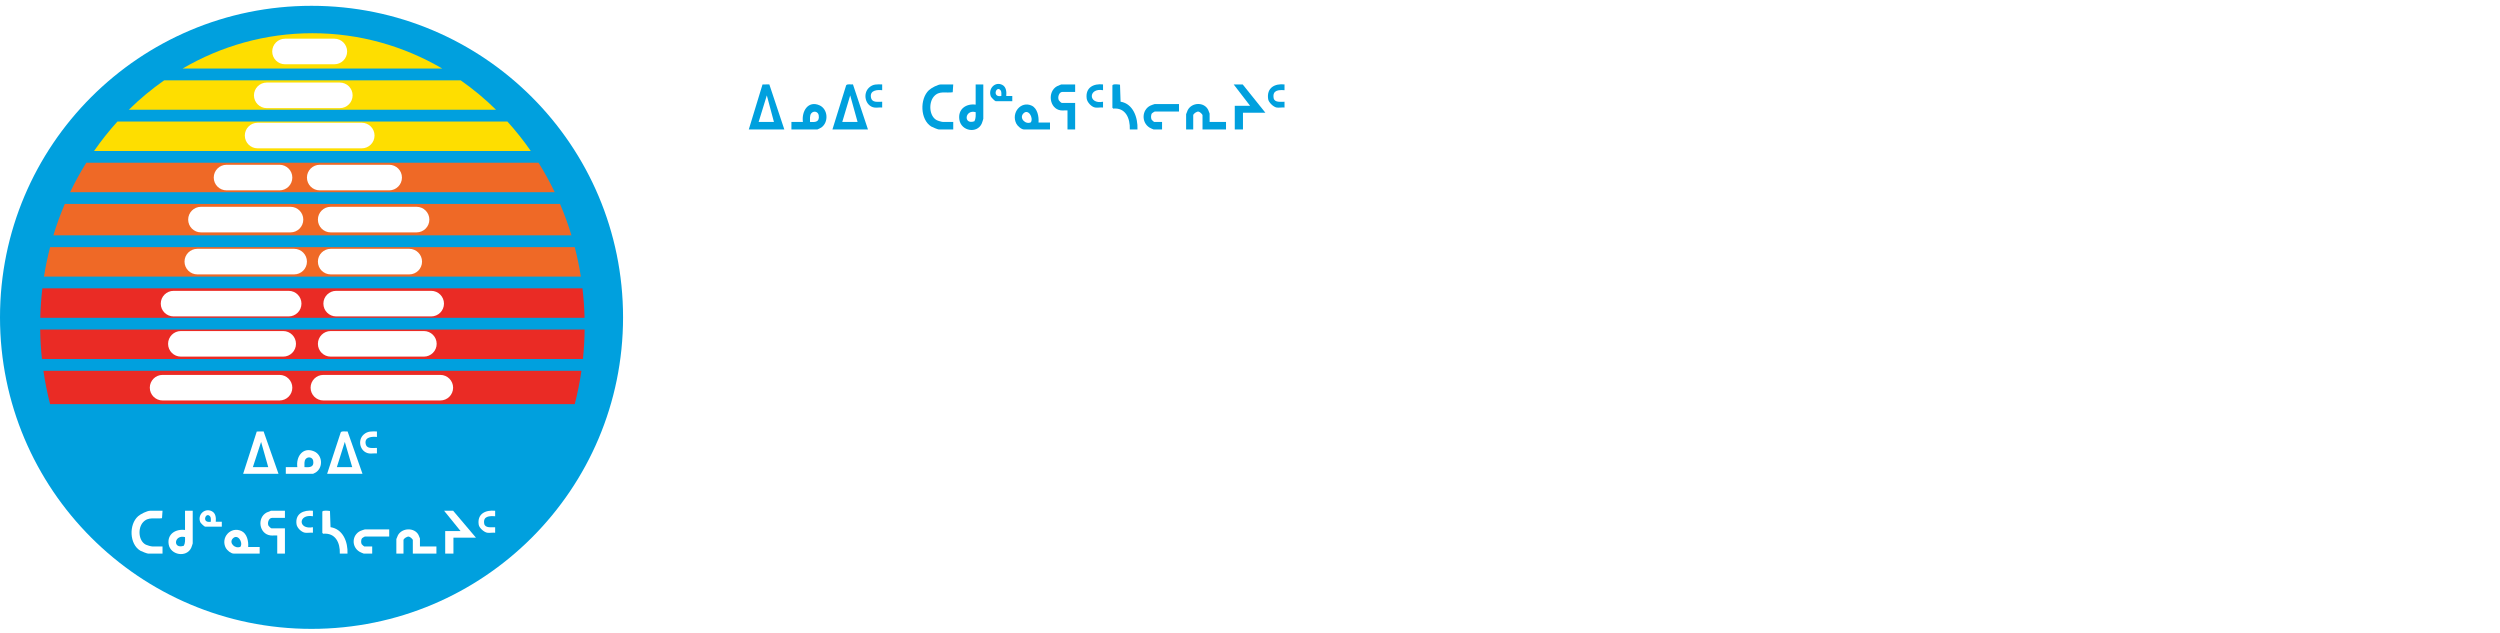 <svg xmlns="http://www.w3.org/2000/svg" width="304" height="77" viewBox="0 0 304 77" fill="none"><g clip-path="url(#clip0_387_380)"><path d="M101.224 15.743L102.891 10.377C103.042 10.158 103.48 10.31 103.719 10.261L105.544 15.742H101.224V15.743ZM104.281 14.83L103.384 11.6L102.42 14.83H104.281Z" fill="#00A0DE"></path><path d="M91.053 15.742L92.722 10.273L93.549 10.261L95.374 15.742H91.053ZM94.111 14.829L93.246 11.6L92.25 14.829H94.111Z" fill="#00A0DE"></path><path d="M115.914 10.267L115.852 11.219C115.005 11.349 114.206 10.982 113.553 11.74C112.9 12.498 112.988 14.127 113.899 14.607C114.064 14.694 114.522 14.83 114.684 14.83H115.914V15.743H114.153C114.043 15.743 113.364 15.463 113.233 15.381C111.896 14.547 111.823 12.03 112.955 10.967C113.249 10.691 114.04 10.267 114.419 10.267H115.914Z" fill="#00A0DE"></path><path d="M119.57 10.267V14.444C119.57 14.484 119.417 14.943 119.383 15.019C118.818 16.285 116.884 15.95 116.661 14.568C116.449 13.245 117.506 12.568 118.64 12.724V10.267H119.57ZM118.64 13.636C117.299 13.275 117.121 15.223 118.491 14.743C118.673 14.395 118.646 14.021 118.64 13.636Z" fill="#00A0DE"></path><path d="M130.738 10.267V11.18H129.176C128.786 11.18 128.571 11.825 128.752 12.189C128.794 12.272 129.046 12.513 129.109 12.513H130.738V15.743H129.807V13.426C129.539 13.407 129.246 13.456 128.982 13.42C127.613 13.232 127.324 11.17 128.523 10.49C128.589 10.453 129.015 10.267 129.043 10.267H130.738Z" fill="#00A0DE"></path><path d="M153.87 13.707H151.145V15.743H150.148V12.864H152.009L150.015 10.267H151.112L153.87 13.707Z" fill="#00A0DE"></path><path d="M96.237 15.743V14.83H97.633C97.455 13.495 98.29 12.199 99.651 12.805C100.674 13.259 100.796 14.835 99.89 15.493C99.82 15.543 99.44 15.743 99.395 15.743H96.237ZM98.497 14.83C99.121 14.872 99.683 14.856 99.557 14.026C99.486 13.561 98.948 13.436 98.659 13.771C98.427 14.04 98.511 14.498 98.497 14.83Z" fill="#00A0DE"></path><path d="M147.09 14.83H149.084V15.743H146.226V14.023C146.226 13.886 145.882 13.579 145.724 13.568C145.519 13.553 145.096 13.822 145.096 14.023V15.743H144.232V13.882C144.232 13.855 144.395 13.453 144.428 13.388C144.94 12.422 146.431 12.383 146.917 13.362C146.947 13.422 147.09 13.787 147.09 13.811V14.829V14.83Z" fill="#00A0DE"></path><path d="M126.284 14.9H127.68V15.743H124.523C124.207 15.743 123.739 15.337 123.589 15.044C122.908 13.715 124.154 12.227 125.465 12.852C126.149 13.179 126.348 14.179 126.284 14.9ZM124.442 13.797C123.896 14.371 124.707 15.194 125.358 14.87C125.693 14.295 125.027 13.181 124.442 13.797Z" fill="#00A0DE"></path><path d="M137.385 15.742C137.435 14.361 136.859 13.061 135.367 13.205L135.267 13.1V10.381C135.33 10.177 136.009 10.269 136.193 10.296L136.262 12.365C137.786 12.615 138.377 14.281 138.316 15.742H137.385V15.742Z" fill="#00A0DE"></path><path d="M143.367 12.653V13.566H140.409C140.39 13.566 140.11 13.741 140.079 13.779C139.942 13.949 139.939 14.336 140.026 14.533C140.054 14.598 140.322 14.83 140.343 14.83H141.307V15.743H140.276C140.237 15.743 139.84 15.552 139.769 15.507C138.781 14.877 138.839 13.375 139.866 12.851C139.939 12.814 140.371 12.653 140.41 12.653H143.368H143.367Z" fill="#00A0DE"></path><path d="M121.066 12.302C120.954 12.277 120.531 11.843 120.485 11.723C120.122 10.776 121.01 9.874 121.878 10.321C122.362 10.571 122.408 11.169 122.362 11.671H123.094V12.302H121.066L121.066 12.302ZM121.764 11.671C121.757 11.443 121.813 11.158 121.661 10.971C121.155 10.345 120.59 11.893 121.764 11.671Z" fill="#00A0DE"></path><path d="M106.309 13.075C105.235 12.897 104.868 11.402 105.677 10.652C106.163 10.2 106.659 10.252 107.273 10.266V10.969C106.698 10.9 105.771 10.956 105.903 11.812C106.017 12.55 106.747 12.351 107.273 12.372V13.075C106.973 13.04 106.596 13.122 106.309 13.075Z" fill="#00A0DE"></path><path d="M155.233 13.075C154.856 13.009 154.268 12.466 154.207 12.053C154.001 10.655 155.033 10.137 156.197 10.267V10.969C155.504 10.917 154.715 10.941 154.872 11.913C154.968 12.513 155.775 12.361 156.197 12.373V13.075C155.9 13.04 155.516 13.125 155.232 13.075L155.233 13.075Z" fill="#00A0DE"></path><path d="M133.165 13.075C132.727 12.998 132.202 12.453 132.14 11.98C131.965 10.617 133.009 10.14 134.129 10.266V10.968C132.324 10.64 132.293 12.725 134.129 12.372V13.075C133.831 13.039 133.447 13.124 133.164 13.075H133.165Z" fill="#00A0DE"></path></g><path d="M92.801 32H95.625V47.868H92.801V32ZM98.992 37.11H101.547V38.836H101.592C101.831 38.298 102.242 37.827 102.825 37.424C103.423 37.005 104.125 36.796 104.932 36.796C105.634 36.796 106.232 36.923 106.725 37.177C107.233 37.416 107.644 37.737 107.957 38.141C108.286 38.544 108.525 39.008 108.675 39.531C108.824 40.053 108.899 40.591 108.899 41.144V47.868H106.209V41.906C106.209 41.593 106.187 41.264 106.142 40.92C106.097 40.577 106 40.27 105.851 40.001C105.701 39.717 105.492 39.486 105.223 39.306C104.969 39.127 104.625 39.038 104.192 39.038C103.759 39.038 103.385 39.127 103.071 39.306C102.758 39.471 102.496 39.688 102.287 39.956C102.093 40.225 101.943 40.539 101.839 40.898C101.734 41.241 101.682 41.593 101.682 41.951V47.868H98.992V37.11ZM121.854 47.868H119.299V46.142H119.254C119.015 46.68 118.597 47.158 117.999 47.577C117.416 47.98 116.722 48.182 115.915 48.182C115.212 48.182 114.607 48.062 114.099 47.823C113.606 47.569 113.195 47.241 112.867 46.837C112.553 46.434 112.321 45.971 112.172 45.448C112.022 44.925 111.948 44.387 111.948 43.834V37.11H114.637V43.072C114.637 43.386 114.66 43.714 114.704 44.058C114.749 44.402 114.846 44.715 114.996 44.999C115.145 45.268 115.347 45.492 115.601 45.672C115.87 45.851 116.221 45.941 116.654 45.941C117.073 45.941 117.439 45.858 117.753 45.694C118.081 45.515 118.343 45.291 118.537 45.022C118.746 44.753 118.903 44.447 119.008 44.103C119.112 43.744 119.165 43.386 119.165 43.027V37.11H121.854V47.868ZM125.127 37.11H127.817V47.868H125.127V37.11ZM124.746 33.457C124.746 33.023 124.903 32.65 125.217 32.336C125.545 32.007 125.956 31.843 126.449 31.843C126.942 31.843 127.353 32 127.682 32.314C128.026 32.612 128.198 32.993 128.198 33.457C128.198 33.92 128.026 34.308 127.682 34.622C127.353 34.921 126.942 35.07 126.449 35.07C125.956 35.07 125.545 34.913 125.217 34.6C124.903 34.271 124.746 33.89 124.746 33.457ZM129.533 39.262V37.11H131.416V33.995H134.06V37.11H136.75V39.262H134.06V44.26C134.06 44.738 134.143 45.134 134.307 45.448C134.486 45.761 134.875 45.918 135.472 45.918C135.652 45.918 135.846 45.903 136.055 45.873C136.264 45.829 136.451 45.769 136.615 45.694L136.705 47.801C136.466 47.891 136.182 47.958 135.853 48.003C135.525 48.062 135.211 48.092 134.912 48.092C134.195 48.092 133.612 47.995 133.164 47.801C132.716 47.592 132.357 47.315 132.088 46.972C131.834 46.613 131.655 46.21 131.55 45.761C131.46 45.298 131.416 44.805 131.416 44.282V39.262H129.533ZM144.434 32H150.62C151.218 32 151.808 32.075 152.391 32.224C152.973 32.358 153.489 32.59 153.937 32.919C154.4 33.233 154.774 33.643 155.058 34.151C155.342 34.66 155.484 35.272 155.484 35.989C155.484 36.886 155.23 37.626 154.722 38.208C154.214 38.791 153.549 39.209 152.727 39.463V39.508C153.728 39.643 154.55 40.031 155.192 40.674C155.835 41.316 156.156 42.175 156.156 43.251C156.156 44.118 155.984 44.85 155.64 45.448C155.297 46.03 154.841 46.501 154.273 46.86C153.72 47.218 153.078 47.48 152.346 47.644C151.629 47.794 150.896 47.868 150.149 47.868H144.434V32ZM147.258 38.455H149.768C150.71 38.455 151.427 38.268 151.92 37.894C152.413 37.521 152.66 36.99 152.66 36.303C152.66 35.586 152.406 35.078 151.898 34.779C151.389 34.48 150.598 34.331 149.522 34.331H147.258V38.455ZM147.258 45.492H149.791C150.149 45.492 150.538 45.47 150.956 45.425C151.375 45.365 151.756 45.253 152.099 45.089C152.458 44.925 152.749 44.685 152.973 44.372C153.212 44.058 153.332 43.64 153.332 43.117C153.332 42.28 153.048 41.697 152.48 41.368C151.912 41.04 151.053 40.875 149.903 40.875H147.258V45.492ZM158.811 37.11H161.388V38.903H161.433C161.732 38.275 162.151 37.767 162.688 37.379C163.226 36.99 163.854 36.796 164.571 36.796C164.676 36.796 164.788 36.804 164.907 36.819C165.027 36.819 165.131 36.834 165.221 36.863V39.329C165.042 39.284 164.885 39.254 164.75 39.239C164.631 39.224 164.511 39.217 164.392 39.217C163.779 39.217 163.286 39.329 162.913 39.553C162.539 39.777 162.248 40.046 162.038 40.36C161.829 40.674 161.687 40.995 161.613 41.324C161.538 41.652 161.501 41.914 161.501 42.108V47.868H158.811V37.11ZM165.954 42.444C165.954 41.593 166.103 40.823 166.402 40.136C166.716 39.433 167.134 38.836 167.657 38.343C168.18 37.85 168.8 37.469 169.517 37.2C170.234 36.931 170.996 36.796 171.803 36.796C172.61 36.796 173.372 36.931 174.089 37.2C174.807 37.469 175.427 37.85 175.95 38.343C176.473 38.836 176.884 39.433 177.182 40.136C177.496 40.823 177.653 41.593 177.653 42.444C177.653 43.296 177.496 44.073 177.182 44.775C176.884 45.477 176.473 46.083 175.95 46.591C175.427 47.084 174.807 47.472 174.089 47.756C173.372 48.04 172.61 48.182 171.803 48.182C170.996 48.182 170.234 48.04 169.517 47.756C168.8 47.472 168.18 47.084 167.657 46.591C167.134 46.083 166.716 45.477 166.402 44.775C166.103 44.073 165.954 43.296 165.954 42.444ZM168.688 42.444C168.688 42.863 168.748 43.281 168.867 43.699C169.002 44.118 169.196 44.491 169.45 44.82C169.704 45.149 170.025 45.418 170.414 45.627C170.802 45.836 171.265 45.941 171.803 45.941C172.341 45.941 172.804 45.836 173.193 45.627C173.581 45.418 173.903 45.149 174.157 44.82C174.411 44.491 174.597 44.118 174.717 43.699C174.851 43.281 174.919 42.863 174.919 42.444C174.919 42.026 174.851 41.615 174.717 41.212C174.597 40.793 174.411 40.42 174.157 40.091C173.903 39.762 173.581 39.501 173.193 39.306C172.804 39.097 172.341 38.993 171.803 38.993C171.265 38.993 170.802 39.097 170.414 39.306C170.025 39.501 169.704 39.762 169.45 40.091C169.196 40.42 169.002 40.793 168.867 41.212C168.748 41.615 168.688 42.026 168.688 42.444ZM186.94 46.501H186.873C186.604 46.979 186.17 47.375 185.573 47.689C184.975 47.988 184.295 48.137 183.533 48.137C183.1 48.137 182.644 48.077 182.166 47.958C181.703 47.853 181.269 47.674 180.866 47.42C180.478 47.151 180.149 46.807 179.88 46.389C179.626 45.956 179.499 45.425 179.499 44.798C179.499 43.991 179.723 43.348 180.171 42.87C180.634 42.392 181.225 42.026 181.942 41.772C182.659 41.518 183.451 41.353 184.318 41.279C185.199 41.189 186.058 41.144 186.895 41.144V40.875C186.895 40.203 186.649 39.71 186.155 39.396C185.677 39.067 185.102 38.903 184.43 38.903C183.862 38.903 183.316 39.023 182.794 39.262C182.271 39.501 181.837 39.792 181.494 40.136L180.104 38.5C180.717 37.932 181.419 37.506 182.211 37.222C183.018 36.938 183.832 36.796 184.654 36.796C185.61 36.796 186.395 36.931 187.007 37.2C187.635 37.469 188.128 37.82 188.486 38.253C188.845 38.686 189.092 39.172 189.226 39.71C189.375 40.248 189.45 40.786 189.45 41.324V47.868H186.94V46.501ZM186.895 42.96H186.29C185.857 42.96 185.401 42.982 184.923 43.027C184.445 43.057 184.004 43.139 183.6 43.273C183.197 43.393 182.861 43.572 182.592 43.811C182.323 44.036 182.188 44.349 182.188 44.753C182.188 45.007 182.241 45.223 182.345 45.403C182.465 45.567 182.614 45.702 182.794 45.806C182.973 45.911 183.175 45.986 183.399 46.03C183.623 46.075 183.847 46.097 184.071 46.097C184.997 46.097 185.7 45.851 186.178 45.358C186.656 44.865 186.895 44.192 186.895 43.341V42.96ZM203.521 47.868H200.966V46.254H200.921C200.548 46.882 200.025 47.36 199.352 47.689C198.695 48.018 197.985 48.182 197.223 48.182C196.401 48.182 195.662 48.032 195.004 47.734C194.362 47.42 193.809 47.009 193.346 46.501C192.897 45.978 192.546 45.373 192.292 44.685C192.053 43.983 191.934 43.236 191.934 42.444C191.934 41.652 192.061 40.913 192.315 40.225C192.569 39.538 192.927 38.94 193.39 38.432C193.854 37.924 194.406 37.528 195.049 37.245C195.691 36.946 196.394 36.796 197.156 36.796C197.649 36.796 198.09 36.856 198.478 36.975C198.867 37.08 199.203 37.215 199.487 37.379C199.786 37.543 200.04 37.723 200.249 37.917C200.458 38.111 200.63 38.298 200.764 38.477H200.832V30.924H203.521V47.868ZM194.668 42.444C194.668 42.863 194.728 43.281 194.847 43.699C194.982 44.118 195.176 44.491 195.43 44.82C195.684 45.149 196.005 45.418 196.394 45.627C196.782 45.836 197.238 45.941 197.761 45.941C198.254 45.941 198.695 45.843 199.083 45.649C199.472 45.44 199.801 45.171 200.069 44.842C200.353 44.514 200.563 44.148 200.697 43.744C200.846 43.326 200.921 42.907 200.921 42.489C200.921 42.071 200.846 41.652 200.697 41.234C200.563 40.816 200.353 40.442 200.069 40.113C199.801 39.785 199.472 39.516 199.083 39.306C198.695 39.097 198.254 38.993 197.761 38.993C197.238 38.993 196.782 39.097 196.394 39.306C196.005 39.501 195.684 39.762 195.43 40.091C195.176 40.42 194.982 40.793 194.847 41.212C194.728 41.615 194.668 42.026 194.668 42.444ZM214.14 40.091C213.931 39.792 213.617 39.545 213.199 39.351C212.78 39.142 212.354 39.038 211.921 39.038C211.428 39.038 210.995 39.142 210.621 39.351C210.248 39.545 209.934 39.807 209.68 40.136C209.441 40.464 209.261 40.838 209.142 41.256C209.022 41.66 208.963 42.071 208.963 42.489C208.963 42.907 209.022 43.326 209.142 43.744C209.276 44.148 209.471 44.514 209.725 44.842C209.979 45.171 210.292 45.44 210.666 45.649C211.055 45.843 211.503 45.941 212.011 45.941C212.429 45.941 212.848 45.858 213.266 45.694C213.684 45.53 214.021 45.291 214.275 44.977L215.955 46.68C215.507 47.158 214.932 47.532 214.23 47.801C213.542 48.055 212.795 48.182 211.988 48.182C211.196 48.182 210.442 48.055 209.725 47.801C209.022 47.547 208.402 47.173 207.864 46.68C207.341 46.187 206.923 45.59 206.609 44.887C206.31 44.185 206.161 43.386 206.161 42.489C206.161 41.622 206.31 40.838 206.609 40.136C206.923 39.433 207.341 38.836 207.864 38.343C208.387 37.85 208.993 37.469 209.68 37.2C210.382 36.931 211.129 36.796 211.921 36.796C212.713 36.796 213.475 36.946 214.207 37.245C214.954 37.543 215.545 37.954 215.978 38.477L214.14 40.091ZM224.411 46.501H224.344C224.075 46.979 223.642 47.375 223.044 47.689C222.447 47.988 221.767 48.137 221.005 48.137C220.571 48.137 220.116 48.077 219.637 47.958C219.174 47.853 218.741 47.674 218.338 47.42C217.949 47.151 217.62 46.807 217.351 46.389C217.097 45.956 216.97 45.425 216.97 44.798C216.97 43.991 217.194 43.348 217.643 42.87C218.106 42.392 218.696 42.026 219.413 41.772C220.131 41.518 220.923 41.353 221.789 41.279C222.671 41.189 223.53 41.144 224.367 41.144V40.875C224.367 40.203 224.12 39.71 223.627 39.396C223.149 39.067 222.574 38.903 221.901 38.903C221.333 38.903 220.788 39.023 220.265 39.262C219.742 39.501 219.309 39.792 218.965 40.136L217.576 38.5C218.188 37.932 218.89 37.506 219.682 37.222C220.489 36.938 221.304 36.796 222.125 36.796C223.082 36.796 223.866 36.931 224.479 37.2C225.106 37.469 225.599 37.82 225.958 38.253C226.317 38.686 226.563 39.172 226.698 39.71C226.847 40.248 226.922 40.786 226.922 41.324V47.868H224.411V46.501ZM224.367 42.96H223.761C223.328 42.96 222.872 42.982 222.394 43.027C221.916 43.057 221.475 43.139 221.072 43.273C220.668 43.393 220.332 43.572 220.063 43.811C219.794 44.036 219.66 44.349 219.66 44.753C219.66 45.007 219.712 45.223 219.817 45.403C219.936 45.567 220.086 45.702 220.265 45.806C220.444 45.911 220.646 45.986 220.87 46.03C221.094 46.075 221.318 46.097 221.543 46.097C222.469 46.097 223.171 45.851 223.649 45.358C224.128 44.865 224.367 44.192 224.367 43.341V42.96ZM235.95 39.979C235.711 39.665 235.382 39.396 234.964 39.172C234.545 38.933 234.089 38.813 233.596 38.813C233.163 38.813 232.767 38.903 232.408 39.082C232.05 39.262 231.871 39.56 231.871 39.979C231.871 40.397 232.065 40.696 232.453 40.875C232.857 41.04 233.439 41.212 234.202 41.391C234.605 41.48 235.008 41.6 235.412 41.749C235.83 41.899 236.204 42.101 236.532 42.355C236.876 42.594 237.153 42.9 237.362 43.273C237.571 43.632 237.676 44.073 237.676 44.596C237.676 45.253 237.548 45.814 237.294 46.277C237.055 46.725 236.727 47.091 236.308 47.375C235.905 47.659 235.427 47.861 234.874 47.98C234.336 48.115 233.776 48.182 233.193 48.182C232.356 48.182 231.542 48.032 230.75 47.734C229.958 47.42 229.301 46.979 228.778 46.411L230.548 44.753C230.847 45.141 231.236 45.462 231.714 45.717C232.192 45.971 232.722 46.097 233.305 46.097C233.499 46.097 233.693 46.075 233.888 46.03C234.097 45.986 234.284 45.918 234.448 45.829C234.627 45.724 234.769 45.59 234.874 45.425C234.978 45.261 235.031 45.059 235.031 44.82C235.031 44.372 234.822 44.05 234.403 43.856C234 43.662 233.387 43.468 232.565 43.273C232.162 43.184 231.766 43.072 231.377 42.937C231.004 42.788 230.668 42.601 230.369 42.377C230.07 42.138 229.831 41.847 229.652 41.503C229.472 41.159 229.383 40.733 229.383 40.225C229.383 39.628 229.502 39.112 229.741 38.679C229.995 38.246 230.324 37.894 230.728 37.626C231.131 37.342 231.587 37.132 232.095 36.998C232.603 36.863 233.126 36.796 233.664 36.796C234.441 36.796 235.195 36.931 235.927 37.2C236.674 37.469 237.265 37.88 237.698 38.432L235.95 39.979ZM238.467 39.262V37.11H240.35V33.995H242.995V37.11H245.684V39.262H242.995V44.26C242.995 44.738 243.077 45.134 243.241 45.448C243.421 45.761 243.809 45.918 244.407 45.918C244.586 45.918 244.78 45.903 244.99 45.873C245.199 45.829 245.386 45.769 245.55 45.694L245.64 47.801C245.401 47.891 245.117 47.958 244.788 48.003C244.459 48.062 244.145 48.092 243.847 48.092C243.129 48.092 242.547 47.995 242.098 47.801C241.65 47.592 241.292 47.315 241.023 46.972C240.769 46.613 240.589 46.21 240.485 45.761C240.395 45.298 240.35 44.805 240.35 44.282V39.262H238.467ZM247.676 37.11H250.365V47.868H247.676V37.11ZM247.295 33.457C247.295 33.023 247.452 32.65 247.765 32.336C248.094 32.007 248.505 31.843 248.998 31.843C249.491 31.843 249.902 32 250.231 32.314C250.574 32.612 250.746 32.993 250.746 33.457C250.746 33.92 250.574 34.308 250.231 34.622C249.902 34.921 249.491 35.07 248.998 35.07C248.505 35.07 248.094 34.913 247.765 34.6C247.452 34.271 247.295 33.89 247.295 33.457ZM253.628 37.11H256.183V38.836H256.228C256.467 38.298 256.878 37.827 257.461 37.424C258.058 37.005 258.761 36.796 259.567 36.796C260.27 36.796 260.867 36.923 261.361 37.177C261.869 37.416 262.279 37.737 262.593 38.141C262.922 38.544 263.161 39.008 263.31 39.531C263.46 40.053 263.535 40.591 263.535 41.144V47.868H260.845V41.906C260.845 41.593 260.823 41.264 260.778 40.92C260.733 40.577 260.636 40.27 260.486 40.001C260.337 39.717 260.128 39.486 259.859 39.306C259.605 39.127 259.261 39.038 258.828 39.038C258.395 39.038 258.021 39.127 257.707 39.306C257.393 39.471 257.132 39.688 256.923 39.956C256.729 40.225 256.579 40.539 256.474 40.898C256.37 41.241 256.318 41.593 256.318 41.951V47.868H253.628V37.11ZM277.611 37.11V46.904C277.611 47.876 277.491 48.75 277.252 49.527C277.013 50.319 276.639 50.984 276.131 51.522C275.638 52.074 275.011 52.5 274.249 52.799C273.487 53.098 272.583 53.247 271.537 53.247C271.103 53.247 270.64 53.21 270.147 53.135C269.669 53.06 269.191 52.948 268.713 52.799C268.249 52.65 267.801 52.463 267.368 52.239C266.935 52.014 266.546 51.761 266.202 51.477L267.749 49.392C268.272 49.885 268.862 50.259 269.519 50.513C270.177 50.782 270.842 50.916 271.514 50.916C272.157 50.916 272.695 50.819 273.128 50.625C273.576 50.446 273.927 50.192 274.181 49.863C274.45 49.534 274.637 49.146 274.742 48.697C274.861 48.249 274.921 47.756 274.921 47.218V46.434H274.876C274.488 46.957 273.987 47.36 273.375 47.644C272.777 47.913 272.104 48.047 271.357 48.047C270.55 48.047 269.818 47.898 269.161 47.599C268.503 47.3 267.943 46.897 267.48 46.389C267.032 45.881 266.681 45.291 266.427 44.618C266.172 43.931 266.045 43.206 266.045 42.444C266.045 41.667 266.165 40.935 266.404 40.248C266.658 39.56 267.009 38.963 267.458 38.455C267.921 37.947 268.474 37.543 269.116 37.245C269.774 36.946 270.506 36.796 271.313 36.796C272.075 36.796 272.784 36.953 273.442 37.267C274.099 37.581 274.622 38.066 275.011 38.724H275.055V37.11H277.611ZM271.873 38.993C271.38 38.993 270.939 39.082 270.55 39.262C270.177 39.441 269.856 39.688 269.587 40.001C269.333 40.3 269.131 40.659 268.982 41.077C268.847 41.495 268.78 41.944 268.78 42.422C268.78 42.855 268.847 43.273 268.982 43.677C269.131 44.08 269.333 44.447 269.587 44.775C269.856 45.089 270.177 45.343 270.55 45.537C270.939 45.731 271.372 45.829 271.85 45.829C272.344 45.829 272.784 45.739 273.173 45.56C273.576 45.365 273.912 45.111 274.181 44.798C274.465 44.484 274.682 44.125 274.831 43.722C274.981 43.303 275.055 42.87 275.055 42.422C275.055 41.959 274.981 41.518 274.831 41.099C274.682 40.681 274.465 40.315 274.181 40.001C273.912 39.688 273.584 39.441 273.195 39.262C272.807 39.082 272.366 38.993 271.873 38.993ZM104.254 55.72C103.836 55.153 103.29 54.742 102.618 54.488C101.946 54.219 101.288 54.084 100.646 54.084C99.824 54.084 99.077 54.234 98.404 54.532C97.732 54.831 97.149 55.242 96.656 55.765C96.178 56.288 95.805 56.901 95.536 57.603C95.281 58.305 95.154 59.067 95.154 59.889C95.154 60.756 95.281 61.548 95.536 62.265C95.79 62.982 96.148 63.602 96.611 64.125C97.09 64.633 97.657 65.029 98.315 65.313C98.972 65.597 99.712 65.739 100.534 65.739C101.385 65.739 102.14 65.575 102.797 65.246C103.455 64.902 103.985 64.454 104.389 63.901L106.652 65.492C105.95 66.374 105.091 67.061 104.075 67.554C103.059 68.032 101.871 68.272 100.511 68.272C99.271 68.272 98.128 68.07 97.082 67.666C96.051 67.248 95.162 66.673 94.415 65.941C93.668 65.194 93.085 64.312 92.667 63.296C92.248 62.265 92.039 61.129 92.039 59.889C92.039 58.619 92.256 57.476 92.689 56.46C93.137 55.429 93.743 54.555 94.505 53.838C95.281 53.12 96.193 52.568 97.239 52.179C98.285 51.791 99.421 51.596 100.646 51.596C101.154 51.596 101.684 51.649 102.237 51.753C102.79 51.843 103.32 51.992 103.828 52.202C104.336 52.396 104.814 52.642 105.263 52.941C105.711 53.24 106.092 53.599 106.406 54.017L104.254 55.72ZM107.382 62.444C107.382 61.593 107.532 60.823 107.831 60.136C108.144 59.433 108.563 58.836 109.086 58.343C109.609 57.85 110.229 57.469 110.946 57.2C111.663 56.931 112.425 56.796 113.232 56.796C114.039 56.796 114.801 56.931 115.518 57.2C116.235 57.469 116.856 57.85 117.378 58.343C117.901 58.836 118.312 59.433 118.611 60.136C118.925 60.823 119.082 61.593 119.082 62.444C119.082 63.296 118.925 64.073 118.611 64.775C118.312 65.478 117.901 66.083 117.378 66.591C116.856 67.084 116.235 67.472 115.518 67.756C114.801 68.04 114.039 68.182 113.232 68.182C112.425 68.182 111.663 68.04 110.946 67.756C110.229 67.472 109.609 67.084 109.086 66.591C108.563 66.083 108.144 65.478 107.831 64.775C107.532 64.073 107.382 63.296 107.382 62.444ZM110.117 62.444C110.117 62.863 110.176 63.281 110.296 63.699C110.431 64.118 110.625 64.491 110.879 64.82C111.133 65.149 111.454 65.418 111.843 65.627C112.231 65.836 112.694 65.941 113.232 65.941C113.77 65.941 114.233 65.836 114.622 65.627C115.01 65.418 115.331 65.149 115.585 64.82C115.839 64.491 116.026 64.118 116.146 63.699C116.28 63.281 116.348 62.863 116.348 62.444C116.348 62.026 116.28 61.615 116.146 61.212C116.026 60.793 115.839 60.42 115.585 60.091C115.331 59.762 115.01 59.501 114.622 59.306C114.233 59.097 113.77 58.993 113.232 58.993C112.694 58.993 112.231 59.097 111.843 59.306C111.454 59.501 111.133 59.762 110.879 60.091C110.625 60.42 110.431 60.793 110.296 61.212C110.176 61.615 110.117 62.026 110.117 62.444ZM121.69 57.11H124.267V58.903H124.312C124.611 58.275 125.029 57.767 125.567 57.379C126.105 56.99 126.733 56.796 127.45 56.796C127.554 56.796 127.666 56.804 127.786 56.819C127.905 56.819 128.01 56.834 128.1 56.863V59.329C127.92 59.284 127.764 59.254 127.629 59.239C127.51 59.224 127.39 59.217 127.27 59.217C126.658 59.217 126.165 59.329 125.791 59.553C125.418 59.777 125.126 60.046 124.917 60.36C124.708 60.674 124.566 60.995 124.491 61.324C124.417 61.652 124.379 61.914 124.379 62.108V67.868H121.69V57.11ZM132.431 57.11V58.612H132.498C132.633 58.403 132.805 58.193 133.014 57.984C133.238 57.76 133.507 57.566 133.821 57.401C134.135 57.222 134.486 57.08 134.874 56.975C135.278 56.856 135.726 56.796 136.219 56.796C136.981 56.796 137.683 56.946 138.326 57.245C138.968 57.528 139.521 57.924 139.984 58.432C140.448 58.94 140.806 59.538 141.06 60.225C141.314 60.913 141.441 61.652 141.441 62.444C141.441 63.236 141.314 63.983 141.06 64.686C140.821 65.373 140.47 65.978 140.007 66.501C139.559 67.009 139.006 67.42 138.348 67.734C137.706 68.032 136.974 68.182 136.152 68.182C135.39 68.182 134.687 68.025 134.045 67.711C133.417 67.397 132.932 66.972 132.588 66.434H132.543V73.247H129.854V57.11H132.431ZM138.707 62.444C138.707 62.026 138.64 61.615 138.505 61.212C138.386 60.793 138.199 60.42 137.945 60.091C137.691 59.762 137.37 59.501 136.981 59.306C136.593 59.097 136.137 58.993 135.614 58.993C135.121 58.993 134.68 59.097 134.291 59.306C133.903 59.516 133.567 59.785 133.283 60.113C133.014 60.442 132.805 60.816 132.655 61.234C132.521 61.652 132.454 62.071 132.454 62.489C132.454 62.907 132.521 63.326 132.655 63.744C132.805 64.148 133.014 64.514 133.283 64.842C133.567 65.171 133.903 65.44 134.291 65.649C134.68 65.844 135.121 65.941 135.614 65.941C136.137 65.941 136.593 65.836 136.981 65.627C137.37 65.418 137.691 65.149 137.945 64.82C138.199 64.491 138.386 64.118 138.505 63.699C138.64 63.281 138.707 62.863 138.707 62.444ZM143.409 62.444C143.409 61.593 143.559 60.823 143.858 60.136C144.171 59.433 144.59 58.836 145.113 58.343C145.636 57.85 146.256 57.469 146.973 57.2C147.69 56.931 148.452 56.796 149.259 56.796C150.066 56.796 150.828 56.931 151.545 57.2C152.262 57.469 152.883 57.85 153.405 58.343C153.928 58.836 154.339 59.433 154.638 60.136C154.952 60.823 155.109 61.593 155.109 62.444C155.109 63.296 154.952 64.073 154.638 64.775C154.339 65.478 153.928 66.083 153.405 66.591C152.883 67.084 152.262 67.472 151.545 67.756C150.828 68.04 150.066 68.182 149.259 68.182C148.452 68.182 147.69 68.04 146.973 67.756C146.256 67.472 145.636 67.084 145.113 66.591C144.59 66.083 144.171 65.478 143.858 64.775C143.559 64.073 143.409 63.296 143.409 62.444ZM146.144 62.444C146.144 62.863 146.203 63.281 146.323 63.699C146.457 64.118 146.652 64.491 146.906 64.82C147.16 65.149 147.481 65.418 147.869 65.627C148.258 65.836 148.721 65.941 149.259 65.941C149.797 65.941 150.26 65.836 150.649 65.627C151.037 65.418 151.358 65.149 151.612 64.82C151.866 64.491 152.053 64.118 152.173 63.699C152.307 63.281 152.374 62.863 152.374 62.444C152.374 62.026 152.307 61.615 152.173 61.212C152.053 60.793 151.866 60.42 151.612 60.091C151.358 59.762 151.037 59.501 150.649 59.306C150.26 59.097 149.797 58.993 149.259 58.993C148.721 58.993 148.258 59.097 147.869 59.306C147.481 59.501 147.16 59.762 146.906 60.091C146.652 60.42 146.457 60.793 146.323 61.212C146.203 61.615 146.144 62.026 146.144 62.444ZM157.717 57.11H160.294V58.903H160.339C160.638 58.275 161.056 57.767 161.594 57.379C162.132 56.99 162.76 56.796 163.477 56.796C163.581 56.796 163.693 56.804 163.813 56.819C163.932 56.819 164.037 56.834 164.127 56.863V59.329C163.947 59.284 163.791 59.254 163.656 59.239C163.537 59.224 163.417 59.217 163.297 59.217C162.685 59.217 162.192 59.329 161.818 59.553C161.445 59.777 161.153 60.046 160.944 60.36C160.735 60.674 160.593 60.995 160.518 61.324C160.444 61.652 160.406 61.914 160.406 62.108V67.868H157.717V57.11ZM172.275 66.501H172.208C171.939 66.979 171.506 67.375 170.908 67.689C170.31 67.988 169.63 68.137 168.868 68.137C168.435 68.137 167.979 68.077 167.501 67.958C167.038 67.853 166.605 67.674 166.201 67.42C165.813 67.151 165.484 66.807 165.215 66.389C164.961 65.956 164.834 65.425 164.834 64.798C164.834 63.991 165.058 63.348 165.507 62.87C165.97 62.392 166.56 62.026 167.277 61.772C167.994 61.518 168.786 61.353 169.653 61.279C170.534 61.189 171.394 61.144 172.23 61.144V60.875C172.23 60.203 171.984 59.71 171.491 59.396C171.013 59.067 170.437 58.903 169.765 58.903C169.197 58.903 168.652 59.023 168.129 59.262C167.606 59.501 167.173 59.792 166.829 60.136L165.439 58.5C166.052 57.932 166.754 57.506 167.546 57.222C168.353 56.938 169.167 56.796 169.989 56.796C170.945 56.796 171.73 56.931 172.342 57.2C172.97 57.469 173.463 57.82 173.822 58.253C174.18 58.686 174.427 59.172 174.561 59.71C174.711 60.248 174.785 60.786 174.785 61.324V67.868H172.275V66.501ZM172.23 62.96H171.625C171.192 62.96 170.736 62.982 170.258 63.027C169.78 63.057 169.339 63.139 168.936 63.273C168.532 63.393 168.196 63.572 167.927 63.811C167.658 64.036 167.524 64.349 167.524 64.753C167.524 65.007 167.576 65.223 167.681 65.403C167.8 65.567 167.95 65.702 168.129 65.806C168.308 65.911 168.51 65.986 168.734 66.03C168.958 66.075 169.182 66.097 169.406 66.097C170.333 66.097 171.035 65.851 171.513 65.358C171.991 64.865 172.23 64.192 172.23 63.341V62.96ZM176.154 59.262V57.11H178.036V53.995H180.681V57.11H183.37V59.262H180.681V64.26C180.681 64.738 180.763 65.134 180.927 65.448C181.107 65.761 181.495 65.918 182.093 65.918C182.272 65.918 182.466 65.903 182.676 65.873C182.885 65.829 183.072 65.769 183.236 65.694L183.326 67.801C183.087 67.891 182.803 67.958 182.474 68.003C182.145 68.062 181.831 68.092 181.533 68.092C180.815 68.092 180.233 67.995 179.784 67.801C179.336 67.592 178.978 67.315 178.709 66.972C178.455 66.613 178.275 66.21 178.171 65.761C178.081 65.298 178.036 64.805 178.036 64.282V59.262H176.154ZM185.362 57.11H188.051V67.868H185.362V57.11ZM184.981 53.457C184.981 53.023 185.138 52.65 185.451 52.336C185.78 52.007 186.191 51.843 186.684 51.843C187.177 51.843 187.588 52 187.917 52.314C188.26 52.612 188.432 52.993 188.432 53.457C188.432 53.92 188.26 54.308 187.917 54.622C187.588 54.921 187.177 55.07 186.684 55.07C186.191 55.07 185.78 54.913 185.451 54.6C185.138 54.271 184.981 53.89 184.981 53.457ZM190.687 62.444C190.687 61.593 190.836 60.823 191.135 60.136C191.449 59.433 191.867 58.836 192.39 58.343C192.913 57.85 193.533 57.469 194.25 57.2C194.967 56.931 195.729 56.796 196.536 56.796C197.343 56.796 198.105 56.931 198.822 57.2C199.54 57.469 200.16 57.85 200.683 58.343C201.206 58.836 201.617 59.433 201.915 60.136C202.229 60.823 202.386 61.593 202.386 62.444C202.386 63.296 202.229 64.073 201.915 64.775C201.617 65.478 201.206 66.083 200.683 66.591C200.16 67.084 199.54 67.472 198.822 67.756C198.105 68.04 197.343 68.182 196.536 68.182C195.729 68.182 194.967 68.04 194.25 67.756C193.533 67.472 192.913 67.084 192.39 66.591C191.867 66.083 191.449 65.478 191.135 64.775C190.836 64.073 190.687 63.296 190.687 62.444ZM193.421 62.444C193.421 62.863 193.481 63.281 193.6 63.699C193.735 64.118 193.929 64.491 194.183 64.82C194.437 65.149 194.758 65.418 195.147 65.627C195.535 65.836 195.998 65.941 196.536 65.941C197.074 65.941 197.537 65.836 197.926 65.627C198.314 65.418 198.636 65.149 198.89 64.82C199.144 64.491 199.33 64.118 199.45 63.699C199.584 63.281 199.652 62.863 199.652 62.444C199.652 62.026 199.584 61.615 199.45 61.212C199.33 60.793 199.144 60.42 198.89 60.091C198.636 59.762 198.314 59.501 197.926 59.306C197.537 59.097 197.074 58.993 196.536 58.993C195.998 58.993 195.535 59.097 195.147 59.306C194.758 59.501 194.437 59.762 194.183 60.091C193.929 60.42 193.735 60.793 193.6 61.212C193.481 61.615 193.421 62.026 193.421 62.444ZM204.994 57.11H207.549V58.836H207.594C207.833 58.298 208.244 57.827 208.826 57.424C209.424 57.005 210.126 56.796 210.933 56.796C211.636 56.796 212.233 56.923 212.726 57.177C213.234 57.416 213.645 57.737 213.959 58.141C214.288 58.544 214.527 59.008 214.676 59.531C214.826 60.053 214.9 60.591 214.9 61.144V67.868H212.211V61.906C212.211 61.593 212.188 61.264 212.144 60.92C212.099 60.577 212.002 60.27 211.852 60.001C211.703 59.717 211.494 59.486 211.225 59.306C210.971 59.127 210.627 59.038 210.194 59.038C209.76 59.038 209.387 59.127 209.073 59.306C208.759 59.471 208.498 59.688 208.289 59.956C208.094 60.225 207.945 60.539 207.84 60.898C207.736 61.241 207.683 61.593 207.683 61.951V67.868H204.994V57.11Z" fill="white"></path><path d="M91.738 20.394H92.844V26.608H91.738V20.394ZM94.162 22.395H95.163V23.071H95.18C95.274 22.861 95.435 22.676 95.663 22.518C95.897 22.355 96.172 22.273 96.488 22.273C96.763 22.273 96.997 22.322 97.19 22.422C97.389 22.515 97.55 22.641 97.673 22.799C97.802 22.957 97.895 23.139 97.954 23.343C98.012 23.548 98.041 23.759 98.041 23.975V26.608H96.988V24.274C96.988 24.151 96.98 24.022 96.962 23.887C96.944 23.753 96.906 23.633 96.848 23.528C96.789 23.416 96.707 23.326 96.602 23.256C96.503 23.185 96.368 23.15 96.198 23.15C96.029 23.15 95.882 23.185 95.76 23.256C95.637 23.32 95.534 23.405 95.452 23.51C95.376 23.615 95.318 23.738 95.277 23.879C95.236 24.013 95.215 24.151 95.215 24.291V26.608H94.162V22.395ZM103.115 26.608H102.114V25.933H102.097C102.003 26.143 101.839 26.331 101.605 26.494C101.377 26.652 101.105 26.731 100.789 26.731C100.514 26.731 100.277 26.684 100.078 26.591C99.885 26.491 99.724 26.363 99.595 26.205C99.472 26.047 99.382 25.865 99.323 25.66C99.265 25.456 99.236 25.245 99.236 25.029V22.395H100.289V24.73C100.289 24.853 100.297 24.982 100.315 25.116C100.333 25.251 100.371 25.374 100.429 25.485C100.488 25.59 100.567 25.678 100.666 25.748C100.771 25.819 100.909 25.854 101.079 25.854C101.242 25.854 101.386 25.821 101.509 25.757C101.637 25.687 101.74 25.599 101.816 25.494C101.898 25.388 101.959 25.268 102 25.134C102.041 24.993 102.062 24.853 102.062 24.713V22.395H103.115V26.608ZM104.397 22.395H105.45V26.608H104.397V22.395ZM104.247 20.965C104.247 20.795 104.309 20.649 104.432 20.526C104.56 20.397 104.721 20.333 104.914 20.333C105.108 20.333 105.268 20.394 105.397 20.517C105.532 20.634 105.599 20.783 105.599 20.965C105.599 21.146 105.532 21.298 105.397 21.421C105.268 21.538 105.108 21.597 104.914 21.597C104.721 21.597 104.56 21.535 104.432 21.412C104.309 21.284 104.247 21.134 104.247 20.965ZM106.122 23.238V22.395H106.859V21.175H107.895V22.395H108.948V23.238H107.895V25.195C107.895 25.383 107.927 25.538 107.992 25.66C108.062 25.783 108.214 25.845 108.448 25.845C108.518 25.845 108.594 25.839 108.676 25.827C108.758 25.81 108.831 25.786 108.896 25.757L108.931 26.582C108.837 26.617 108.726 26.643 108.597 26.661C108.468 26.684 108.346 26.696 108.229 26.696C107.948 26.696 107.719 26.658 107.544 26.582C107.368 26.5 107.228 26.392 107.123 26.257C107.023 26.117 106.953 25.959 106.912 25.783C106.877 25.602 106.859 25.409 106.859 25.204V23.238H106.122ZM112.998 21.36H111.094V20.394H116.009V21.36H114.104V26.608H112.998V21.36ZM118.455 26.073H118.428C118.323 26.26 118.153 26.415 117.919 26.538C117.685 26.655 117.419 26.714 117.12 26.714C116.951 26.714 116.772 26.69 116.585 26.643C116.404 26.602 116.234 26.532 116.076 26.433C115.924 26.328 115.795 26.193 115.69 26.029C115.59 25.859 115.541 25.652 115.541 25.406C115.541 25.09 115.628 24.838 115.804 24.651C115.985 24.464 116.216 24.32 116.497 24.221C116.778 24.122 117.088 24.057 117.428 24.028C117.773 23.993 118.109 23.975 118.437 23.975V23.87C118.437 23.607 118.34 23.414 118.147 23.291C117.96 23.162 117.735 23.098 117.471 23.098C117.249 23.098 117.036 23.144 116.831 23.238C116.626 23.332 116.456 23.446 116.322 23.58L115.778 22.94C116.017 22.717 116.292 22.55 116.603 22.439C116.919 22.328 117.237 22.273 117.559 22.273C117.934 22.273 118.241 22.325 118.481 22.43C118.727 22.536 118.92 22.673 119.06 22.843C119.201 23.013 119.297 23.203 119.35 23.414C119.408 23.624 119.438 23.835 119.438 24.046V26.608H118.455V26.073ZM118.437 24.686H118.2C118.03 24.686 117.852 24.695 117.665 24.713C117.477 24.724 117.305 24.756 117.147 24.809C116.989 24.856 116.857 24.926 116.752 25.02C116.646 25.108 116.594 25.23 116.594 25.388C116.594 25.488 116.614 25.573 116.655 25.643C116.702 25.707 116.761 25.76 116.831 25.801C116.901 25.842 116.98 25.871 117.068 25.889C117.156 25.906 117.243 25.915 117.331 25.915C117.694 25.915 117.969 25.819 118.156 25.625C118.343 25.432 118.437 25.169 118.437 24.835V24.686ZM124.509 26.608H123.508V25.933H123.491C123.397 26.143 123.233 26.331 122.999 26.494C122.771 26.652 122.499 26.731 122.183 26.731C121.908 26.731 121.671 26.684 121.472 26.591C121.279 26.491 121.118 26.363 120.989 26.205C120.867 26.047 120.776 25.865 120.717 25.66C120.659 25.456 120.63 25.245 120.63 25.029V22.395H121.683V24.73C121.683 24.853 121.692 24.982 121.709 25.116C121.727 25.251 121.765 25.374 121.823 25.485C121.882 25.59 121.961 25.678 122.06 25.748C122.166 25.819 122.303 25.854 122.473 25.854C122.637 25.854 122.78 25.821 122.903 25.757C123.032 25.687 123.134 25.599 123.21 25.494C123.292 25.388 123.353 25.268 123.394 25.134C123.435 24.993 123.456 24.853 123.456 24.713V22.395H124.509V26.608ZM125.168 23.238V22.395H125.905V21.175H126.94V22.395H127.994V23.238H126.94V25.195C126.94 25.383 126.973 25.538 127.037 25.66C127.107 25.783 127.259 25.845 127.493 25.845C127.564 25.845 127.64 25.839 127.722 25.827C127.804 25.81 127.877 25.786 127.941 25.757L127.976 26.582C127.883 26.617 127.771 26.643 127.643 26.661C127.514 26.684 127.391 26.696 127.274 26.696C126.993 26.696 126.765 26.658 126.589 26.582C126.414 26.5 126.273 26.392 126.168 26.257C126.069 26.117 125.998 25.959 125.957 25.783C125.922 25.602 125.905 25.409 125.905 25.204V23.238H125.168ZM132.6 26.608H131.6V25.933H131.582C131.489 26.143 131.325 26.331 131.091 26.494C130.862 26.652 130.59 26.731 130.274 26.731C129.999 26.731 129.762 26.684 129.563 26.591C129.37 26.491 129.209 26.363 129.081 26.205C128.958 26.047 128.867 25.865 128.809 25.66C128.75 25.456 128.721 25.245 128.721 25.029V22.395H129.774V24.73C129.774 24.853 129.783 24.982 129.8 25.116C129.818 25.251 129.856 25.374 129.915 25.485C129.973 25.59 130.052 25.678 130.152 25.748C130.257 25.819 130.394 25.854 130.564 25.854C130.728 25.854 130.871 25.821 130.994 25.757C131.123 25.687 131.225 25.599 131.301 25.494C131.383 25.388 131.445 25.268 131.486 25.134C131.527 24.993 131.547 24.853 131.547 24.713V22.395H132.6V26.608ZM133.864 22.395H134.865V23.071H134.883C134.976 22.861 135.137 22.676 135.365 22.518C135.599 22.355 135.874 22.273 136.19 22.273C136.465 22.273 136.699 22.322 136.893 22.422C137.092 22.515 137.252 22.641 137.375 22.799C137.504 22.957 137.598 23.139 137.656 23.343C137.715 23.548 137.744 23.759 137.744 23.975V26.608H136.691V24.274C136.691 24.151 136.682 24.022 136.664 23.887C136.647 23.753 136.609 23.633 136.55 23.528C136.492 23.416 136.41 23.326 136.305 23.256C136.205 23.185 136.07 23.15 135.901 23.15C135.731 23.15 135.585 23.185 135.462 23.256C135.339 23.32 135.237 23.405 135.155 23.51C135.079 23.615 135.02 23.738 134.979 23.879C134.938 24.013 134.918 24.151 134.918 24.291V26.608H133.864V22.395ZM143.256 22.395V26.231C143.256 26.611 143.209 26.954 143.116 27.258C143.022 27.568 142.876 27.828 142.677 28.039C142.484 28.256 142.238 28.422 141.94 28.539C141.641 28.656 141.287 28.715 140.878 28.715C140.708 28.715 140.527 28.7 140.333 28.671C140.146 28.642 139.959 28.598 139.772 28.539C139.59 28.481 139.415 28.408 139.245 28.32C139.075 28.232 138.923 28.133 138.789 28.021L139.394 27.205C139.599 27.398 139.83 27.545 140.088 27.644C140.345 27.749 140.606 27.802 140.869 27.802C141.12 27.802 141.331 27.764 141.501 27.688C141.676 27.618 141.814 27.518 141.913 27.39C142.019 27.261 142.092 27.109 142.133 26.933C142.18 26.758 142.203 26.564 142.203 26.354V26.047H142.185C142.033 26.252 141.837 26.41 141.597 26.521C141.363 26.626 141.1 26.679 140.807 26.679C140.491 26.679 140.205 26.62 139.947 26.503C139.69 26.386 139.47 26.228 139.289 26.029C139.113 25.83 138.976 25.599 138.876 25.336C138.777 25.067 138.727 24.783 138.727 24.484C138.727 24.18 138.774 23.893 138.868 23.624C138.967 23.355 139.105 23.121 139.28 22.922C139.462 22.723 139.678 22.565 139.93 22.448C140.187 22.331 140.474 22.273 140.79 22.273C141.088 22.273 141.366 22.334 141.624 22.457C141.881 22.58 142.086 22.77 142.238 23.027H142.256V22.395H143.256ZM141.009 23.133C140.816 23.133 140.644 23.168 140.491 23.238C140.345 23.308 140.219 23.405 140.114 23.528C140.015 23.645 139.936 23.785 139.877 23.949C139.824 24.113 139.798 24.288 139.798 24.476C139.798 24.645 139.824 24.809 139.877 24.967C139.936 25.125 140.015 25.268 140.114 25.397C140.219 25.52 140.345 25.619 140.491 25.696C140.644 25.772 140.813 25.81 141.001 25.81C141.194 25.81 141.366 25.775 141.518 25.704C141.676 25.628 141.808 25.529 141.913 25.406C142.025 25.283 142.109 25.143 142.168 24.985C142.226 24.821 142.256 24.651 142.256 24.476C142.256 24.294 142.226 24.122 142.168 23.958C142.109 23.794 142.025 23.651 141.913 23.528C141.808 23.405 141.679 23.308 141.527 23.238C141.375 23.168 141.202 23.133 141.009 23.133ZM144.519 22.395H145.519V23.071H145.537C145.63 22.861 145.791 22.676 146.02 22.518C146.254 22.355 146.529 22.273 146.845 22.273C147.12 22.273 147.354 22.322 147.547 22.422C147.746 22.515 147.907 22.641 148.029 22.799C148.158 22.957 148.252 23.139 148.31 23.343C148.369 23.548 148.398 23.759 148.398 23.975V26.608H147.345V24.274C147.345 24.151 147.336 24.022 147.319 23.887C147.301 23.753 147.263 23.633 147.204 23.528C147.146 23.416 147.064 23.326 146.959 23.256C146.859 23.185 146.725 23.15 146.555 23.15C146.385 23.15 146.239 23.185 146.116 23.256C145.993 23.32 145.891 23.405 145.809 23.51C145.733 23.615 145.674 23.738 145.633 23.879C145.592 24.013 145.572 24.151 145.572 24.291V26.608H144.519V22.395ZM152.243 26.073H152.216C152.111 26.26 151.941 26.415 151.707 26.538C151.473 26.655 151.207 26.714 150.909 26.714C150.739 26.714 150.56 26.69 150.373 26.643C150.192 26.602 150.022 26.532 149.864 26.433C149.712 26.328 149.583 26.193 149.478 26.029C149.379 25.859 149.329 25.652 149.329 25.406C149.329 25.09 149.417 24.838 149.592 24.651C149.773 24.464 150.005 24.32 150.285 24.221C150.566 24.122 150.876 24.057 151.216 24.028C151.561 23.993 151.898 23.975 152.225 23.975V23.87C152.225 23.607 152.129 23.414 151.936 23.291C151.748 23.162 151.523 23.098 151.26 23.098C151.037 23.098 150.824 23.144 150.619 23.238C150.414 23.332 150.245 23.446 150.11 23.58L149.566 22.94C149.806 22.717 150.081 22.55 150.391 22.439C150.707 22.328 151.026 22.273 151.347 22.273C151.722 22.273 152.029 22.325 152.269 22.43C152.515 22.536 152.708 22.673 152.848 22.843C152.989 23.013 153.085 23.203 153.138 23.414C153.197 23.624 153.226 23.835 153.226 24.046V26.608H152.243V26.073ZM152.225 24.686H151.988C151.819 24.686 151.64 24.695 151.453 24.713C151.266 24.724 151.093 24.756 150.935 24.809C150.777 24.856 150.645 24.926 150.54 25.02C150.435 25.108 150.382 25.23 150.382 25.388C150.382 25.488 150.402 25.573 150.443 25.643C150.49 25.707 150.549 25.76 150.619 25.801C150.689 25.842 150.768 25.871 150.856 25.889C150.944 25.906 151.032 25.915 151.119 25.915C151.482 25.915 151.757 25.819 151.944 25.625C152.132 25.432 152.225 25.169 152.225 24.835V24.686ZM158.736 28.715H157.683V26.047H157.665C157.531 26.257 157.338 26.424 157.086 26.547C156.84 26.67 156.568 26.731 156.27 26.731C155.948 26.731 155.658 26.673 155.401 26.556C155.149 26.433 154.933 26.272 154.751 26.073C154.576 25.868 154.438 25.631 154.339 25.362C154.245 25.087 154.198 24.794 154.198 24.484C154.198 24.174 154.248 23.885 154.348 23.615C154.447 23.346 154.587 23.112 154.769 22.913C154.95 22.714 155.167 22.559 155.418 22.448C155.67 22.331 155.945 22.273 156.243 22.273C156.436 22.273 156.609 22.296 156.761 22.343C156.919 22.384 157.06 22.439 157.183 22.509C157.305 22.574 157.408 22.65 157.49 22.738C157.577 22.82 157.648 22.902 157.7 22.983H157.727V22.395H158.736V28.715ZM155.269 24.484C155.269 24.648 155.293 24.812 155.339 24.976C155.392 25.14 155.468 25.286 155.568 25.415C155.667 25.543 155.793 25.649 155.945 25.731C156.097 25.813 156.276 25.854 156.48 25.854C156.673 25.854 156.846 25.816 156.998 25.739C157.15 25.658 157.279 25.552 157.384 25.424C157.496 25.295 157.577 25.151 157.63 24.993C157.689 24.83 157.718 24.666 157.718 24.502C157.718 24.338 157.689 24.174 157.63 24.01C157.577 23.847 157.496 23.7 157.384 23.572C157.279 23.443 157.15 23.337 156.998 23.256C156.846 23.174 156.673 23.133 156.48 23.133C156.276 23.133 156.097 23.174 155.945 23.256C155.793 23.332 155.667 23.434 155.568 23.563C155.468 23.692 155.392 23.838 155.339 24.002C155.293 24.16 155.269 24.32 155.269 24.484ZM159.393 23.238V22.395H160.13V21.175H161.166V22.395H162.219V23.238H161.166V25.195C161.166 25.383 161.198 25.538 161.262 25.66C161.333 25.783 161.485 25.845 161.719 25.845C161.789 25.845 161.865 25.839 161.947 25.827C162.029 25.81 162.102 25.786 162.166 25.757L162.202 26.582C162.108 26.617 161.997 26.643 161.868 26.661C161.739 26.684 161.616 26.696 161.499 26.696C161.219 26.696 160.99 26.658 160.815 26.582C160.639 26.5 160.499 26.392 160.393 26.257C160.294 26.117 160.224 25.959 160.183 25.783C160.148 25.602 160.13 25.409 160.13 25.204V23.238H159.393ZM166.826 26.608H165.825V25.933H165.808C165.714 26.143 165.55 26.331 165.316 26.494C165.088 26.652 164.816 26.731 164.5 26.731C164.225 26.731 163.988 26.684 163.789 26.591C163.596 26.491 163.435 26.363 163.306 26.205C163.183 26.047 163.093 25.865 163.034 25.66C162.975 25.456 162.946 25.245 162.946 25.029V22.395H163.999V24.73C163.999 24.853 164.008 24.982 164.026 25.116C164.043 25.251 164.081 25.374 164.14 25.485C164.198 25.59 164.277 25.678 164.377 25.748C164.482 25.819 164.62 25.854 164.789 25.854C164.953 25.854 165.097 25.821 165.219 25.757C165.348 25.687 165.451 25.599 165.527 25.494C165.609 25.388 165.67 25.268 165.711 25.134C165.752 24.993 165.772 24.853 165.772 24.713V22.395H166.826V26.608ZM168.107 19.973H169.161V26.608H168.107V19.973ZM170.456 22.395H171.509V26.608H170.456V22.395ZM170.307 20.965C170.307 20.795 170.368 20.649 170.491 20.526C170.62 20.397 170.781 20.333 170.974 20.333C171.167 20.333 171.328 20.394 171.457 20.517C171.591 20.634 171.658 20.783 171.658 20.965C171.658 21.146 171.591 21.298 171.457 21.421C171.328 21.538 171.167 21.597 170.974 21.597C170.781 21.597 170.62 21.535 170.491 21.412C170.368 21.284 170.307 21.134 170.307 20.965ZM177.07 28.715H176.017V26.047H175.999C175.865 26.257 175.672 26.424 175.42 26.547C175.174 26.67 174.902 26.731 174.604 26.731C174.282 26.731 173.992 26.673 173.735 26.556C173.483 26.433 173.267 26.272 173.085 26.073C172.91 25.868 172.772 25.631 172.673 25.362C172.579 25.087 172.532 24.794 172.532 24.484C172.532 24.174 172.582 23.885 172.682 23.615C172.781 23.346 172.922 23.112 173.103 22.913C173.284 22.714 173.501 22.559 173.752 22.448C174.004 22.331 174.279 22.273 174.577 22.273C174.771 22.273 174.943 22.296 175.095 22.343C175.253 22.384 175.394 22.439 175.517 22.509C175.639 22.574 175.742 22.65 175.824 22.738C175.912 22.82 175.982 22.902 176.034 22.983H176.061V22.395H177.07V28.715ZM173.603 24.484C173.603 24.648 173.627 24.812 173.673 24.976C173.726 25.14 173.802 25.286 173.902 25.415C174.001 25.543 174.127 25.649 174.279 25.731C174.431 25.813 174.61 25.854 174.814 25.854C175.008 25.854 175.18 25.816 175.332 25.739C175.484 25.658 175.613 25.552 175.718 25.424C175.83 25.295 175.912 25.151 175.964 24.993C176.023 24.83 176.052 24.666 176.052 24.502C176.052 24.338 176.023 24.174 175.964 24.01C175.912 23.847 175.83 23.7 175.718 23.572C175.613 23.443 175.484 23.337 175.332 23.256C175.18 23.174 175.008 23.133 174.814 23.133C174.61 23.133 174.431 23.174 174.279 23.256C174.127 23.332 174.001 23.434 173.902 23.563C173.802 23.692 173.726 23.838 173.673 24.002C173.627 24.16 173.603 24.32 173.603 24.484ZM178.35 22.395H179.403V26.608H178.35V22.395ZM178.201 20.965C178.201 20.795 178.262 20.649 178.385 20.526C178.514 20.397 178.675 20.333 178.868 20.333C179.061 20.333 179.222 20.394 179.351 20.517C179.485 20.634 179.553 20.783 179.553 20.965C179.553 21.146 179.485 21.298 179.351 21.421C179.222 21.538 179.061 21.597 178.868 21.597C178.675 21.597 178.514 21.535 178.385 21.412C178.262 21.284 178.201 21.134 178.201 20.965ZM180.049 22.395H181.217L182.393 25.459H182.41L183.455 22.395H184.552L182.559 27.512C182.483 27.706 182.401 27.875 182.314 28.021C182.226 28.174 182.121 28.299 181.998 28.399C181.875 28.504 181.729 28.583 181.559 28.636C181.395 28.689 181.196 28.715 180.962 28.715C180.874 28.715 180.784 28.709 180.69 28.697C180.602 28.692 180.511 28.677 180.418 28.654L180.506 27.741C180.576 27.764 180.643 27.779 180.707 27.785C180.778 27.796 180.842 27.802 180.901 27.802C181.012 27.802 181.105 27.787 181.181 27.758C181.258 27.735 181.322 27.694 181.375 27.635C181.427 27.583 181.474 27.515 181.515 27.433C181.556 27.352 181.6 27.255 181.647 27.144L181.857 26.608L180.049 22.395ZM185.199 22.395H186.252V26.608H185.199V22.395ZM185.049 20.965C185.049 20.795 185.111 20.649 185.234 20.526C185.363 20.397 185.523 20.333 185.717 20.333C185.91 20.333 186.071 20.394 186.199 20.517C186.334 20.634 186.401 20.783 186.401 20.965C186.401 21.146 186.334 21.298 186.199 21.421C186.071 21.538 185.91 21.597 185.717 21.597C185.523 21.597 185.363 21.535 185.234 21.412C185.111 21.284 185.049 21.134 185.049 20.965ZM187.547 22.395H188.6V26.608H187.547V22.395ZM187.398 20.965C187.398 20.795 187.459 20.649 187.582 20.526C187.711 20.397 187.872 20.333 188.065 20.333C188.258 20.333 188.419 20.394 188.548 20.517C188.682 20.634 188.75 20.783 188.75 20.965C188.75 21.146 188.682 21.298 188.548 21.421C188.419 21.538 188.258 21.597 188.065 21.597C187.872 21.597 187.711 21.535 187.582 21.412C187.459 21.284 187.398 21.134 187.398 20.965ZM189.273 23.238V22.395H190.01V21.175H191.046V22.395H192.099V23.238H191.046V25.195C191.046 25.383 191.078 25.538 191.142 25.66C191.212 25.783 191.364 25.845 191.599 25.845C191.669 25.845 191.745 25.839 191.827 25.827C191.909 25.81 191.982 25.786 192.046 25.757L192.081 26.582C191.988 26.617 191.876 26.643 191.748 26.661C191.619 26.684 191.496 26.696 191.379 26.696C191.098 26.696 190.87 26.658 190.694 26.582C190.519 26.5 190.379 26.392 190.273 26.257C190.174 26.117 190.103 25.959 190.063 25.783C190.027 25.602 190.01 25.409 190.01 25.204V23.238H189.273Z" fill="white"></path><circle cx="37.882" cy="38.589" r="37.882" fill="#00A0DE"></circle><g clip-path="url(#clip1_387_380)"><path d="M70.702 45.086C70.504 46.466 70.231 47.821 69.889 49.143H6.092C5.75 47.821 5.477 46.466 5.279 45.086H70.702Z" fill="#EA2B25"></path><path d="M71.093 40.075C71.077 41.282 71.006 42.479 70.882 43.655H5.099C4.974 42.477 4.903 41.282 4.888 40.075H71.093Z" fill="#EA2B25"></path><path d="M71.084 38.642H4.896C4.928 37.435 5.012 36.238 5.152 35.062H70.828C70.968 36.24 71.053 37.435 71.084 38.642Z" fill="#EA2B25"></path><path d="M70.63 33.632H5.349C5.541 32.416 5.789 31.221 6.092 30.052H69.888C70.19 31.221 70.439 32.416 70.63 33.632Z" fill="#EF6926"></path><path d="M69.489 28.62H6.492C6.887 27.311 7.352 26.038 7.88 24.8H68.1C68.629 26.036 69.093 27.311 69.489 28.62Z" fill="#EF6926"></path><path d="M67.453 23.369H8.527C9.118 22.132 9.775 20.939 10.493 19.79H65.487C66.205 20.939 66.862 22.132 67.453 23.369Z" fill="#EF6926"></path><path d="M64.543 18.358H11.438C12.313 17.098 13.264 15.902 14.281 14.778H61.699C62.717 15.902 63.668 17.098 64.543 18.358Z" fill="#FEDE00"></path><path d="M60.319 13.347H15.661C16.999 12.031 18.439 10.834 19.965 9.767H56.016C57.542 10.834 58.982 12.031 60.319 13.347Z" fill="#FEDE00"></path><path d="M53.779 8.335H22.203C26.895 5.595 32.274 4.04 37.991 4.04C43.707 4.04 49.086 5.595 53.779 8.335Z" fill="#FEDE00"></path><g filter="url(#filter0_d_387_380)"><path d="M33.991 45.588H19.771C18.913 45.588 18.216 46.284 18.216 47.143C18.216 48.002 18.913 48.698 19.771 48.698H33.991C34.85 48.698 35.546 48.002 35.546 47.143C35.546 46.284 34.85 45.588 33.991 45.588Z" fill="white"></path></g><g filter="url(#filter1_d_387_380)"><path d="M34.436 40.255H21.994C21.135 40.255 20.439 40.951 20.439 41.81C20.439 42.669 21.135 43.365 21.994 43.365H34.436C35.295 43.365 35.991 42.669 35.991 41.81C35.991 40.951 35.295 40.255 34.436 40.255Z" fill="white"></path></g><g filter="url(#filter2_d_387_380)"><path d="M51.543 40.255H40.212C39.353 40.255 38.657 40.951 38.657 41.81C38.657 42.669 39.353 43.365 40.212 43.365H51.543C52.402 43.365 53.099 42.669 53.099 41.81C53.099 40.951 52.402 40.255 51.543 40.255Z" fill="white"></path></g><g filter="url(#filter3_d_387_380)"><path d="M52.432 35.367H40.879C40.02 35.367 39.324 36.063 39.324 36.922C39.324 37.781 40.02 38.477 40.879 38.477H52.432C53.291 38.477 53.988 37.781 53.988 36.922C53.988 36.063 53.291 35.367 52.432 35.367Z" fill="white"></path></g><g filter="url(#filter4_d_387_380)"><path d="M35.102 35.367H21.105C20.246 35.367 19.549 36.063 19.549 36.922C19.549 37.781 20.246 38.477 21.105 38.477H35.102C35.961 38.477 36.657 37.781 36.657 36.922C36.657 36.063 35.961 35.367 35.102 35.367Z" fill="white"></path></g><g filter="url(#filter5_d_387_380)"><path d="M35.769 30.257H23.993C23.134 30.257 22.438 30.953 22.438 31.812C22.438 32.671 23.134 33.367 23.993 33.367H35.769C36.627 33.367 37.324 32.671 37.324 31.812C37.324 30.953 36.627 30.257 35.769 30.257Z" fill="white"></path></g><g filter="url(#filter6_d_387_380)"><path d="M49.766 30.257H40.212C39.353 30.257 38.657 30.953 38.657 31.812C38.657 32.671 39.353 33.367 40.212 33.367H49.766C50.625 33.367 51.321 32.671 51.321 31.812C51.321 30.953 50.625 30.257 49.766 30.257Z" fill="white"></path></g><g filter="url(#filter7_d_387_380)"><path d="M50.654 25.147H40.212C39.353 25.147 38.657 25.844 38.657 26.703C38.657 27.561 39.353 28.258 40.212 28.258H50.654C51.514 28.258 52.21 27.561 52.21 26.703C52.21 25.844 51.514 25.147 50.654 25.147Z" fill="white"></path></g><g filter="url(#filter8_d_387_380)"><path d="M35.324 25.147H24.438C23.579 25.147 22.882 25.844 22.882 26.703C22.882 27.561 23.579 28.258 24.438 28.258H35.324C36.183 28.258 36.88 27.561 36.88 26.703C36.88 25.844 36.183 25.147 35.324 25.147Z" fill="white"></path></g><g filter="url(#filter9_d_387_380)"><path d="M33.991 20.037H27.548C26.689 20.037 25.992 20.733 25.992 21.592C25.992 22.451 26.689 23.147 27.548 23.147H33.991C34.85 23.147 35.546 22.451 35.546 21.592C35.546 20.733 34.85 20.037 33.991 20.037Z" fill="white"></path></g><g filter="url(#filter10_d_387_380)"><path d="M47.322 20.037H38.879C38.02 20.037 37.324 20.733 37.324 21.592C37.324 22.451 38.02 23.147 38.879 23.147H47.322C48.181 23.147 48.877 22.451 48.877 21.592C48.877 20.733 48.181 20.037 47.322 20.037Z" fill="white"></path></g><g filter="url(#filter11_d_387_380)"><path d="M43.989 14.927H31.325C30.466 14.927 29.77 15.623 29.77 16.482C29.77 17.341 30.466 18.037 31.325 18.037H43.989C44.848 18.037 45.544 17.341 45.544 16.482C45.544 15.623 44.848 14.927 43.989 14.927Z" fill="white"></path></g><g filter="url(#filter12_d_387_380)"><path d="M41.323 10.039H32.436C31.577 10.039 30.881 10.735 30.881 11.594C30.881 12.453 31.577 13.149 32.436 13.149H41.323C42.182 13.149 42.878 12.453 42.878 11.594C42.878 10.735 42.182 10.039 41.323 10.039Z" fill="white"></path></g><g filter="url(#filter13_d_387_380)"><path d="M40.657 4.706H34.658C33.799 4.706 33.102 5.402 33.102 6.261C33.102 7.12 33.799 7.816 34.658 7.816H40.657C41.516 7.816 42.212 7.12 42.212 6.261C42.212 5.402 41.516 4.706 40.657 4.706Z" fill="white"></path></g><g filter="url(#filter14_d_387_380)"><path d="M53.542 45.588H39.323C38.464 45.588 37.768 46.284 37.768 47.143C37.768 48.002 38.464 48.698 39.323 48.698H53.542C54.401 48.698 55.098 48.002 55.098 47.143C55.098 46.284 54.401 45.588 53.542 45.588Z" fill="white"></path></g></g><g clip-path="url(#clip2_387_380)"><path d="M39.76 57.673L41.435 52.572C41.586 52.364 42.026 52.508 42.266 52.462L44.099 57.672H39.76V57.673ZM42.83 56.805L41.929 53.734L40.961 56.805H42.83Z" fill="white"></path><path d="M29.548 57.673L31.223 52.473L32.054 52.462L33.886 57.673H29.548ZM32.618 56.805L31.75 53.735L30.749 56.805H32.618Z" fill="white"></path><path d="M34.754 57.673V56.805H36.156C35.977 55.536 36.814 54.304 38.181 54.88C39.209 55.312 39.331 56.81 38.421 57.435C38.352 57.483 37.969 57.673 37.924 57.673H34.754ZM37.023 56.805C37.649 56.845 38.213 56.83 38.087 56.041C38.016 55.599 37.475 55.48 37.185 55.799C36.953 56.054 37.037 56.49 37.023 56.805Z" fill="white"></path><path d="M44.866 55.137C43.788 54.968 43.419 53.546 44.231 52.833C44.72 52.404 45.218 52.454 45.835 52.466V53.134C45.257 53.07 44.326 53.122 44.459 53.937C44.573 54.638 45.307 54.449 45.835 54.469V55.137C45.533 55.104 45.154 55.181 44.866 55.137Z" fill="white"></path></g><path d="M19.763 62.108L19.7 63.014C18.849 63.138 18.047 62.788 17.392 63.509C16.736 64.23 16.825 65.778 17.739 66.235C17.904 66.317 18.365 66.447 18.528 66.447H19.763V67.314H17.994C17.884 67.314 17.202 67.048 17.07 66.97C15.728 66.178 15.655 63.785 16.791 62.775C17.087 62.511 17.88 62.108 18.261 62.108H19.763Z" fill="white"></path><path d="M23.434 62.108V66.08C23.434 66.118 23.28 66.554 23.246 66.626C22.679 67.83 20.736 67.511 20.513 66.198C20.299 64.94 21.361 64.296 22.499 64.445V62.108H23.434ZM22.5 65.311C21.153 64.968 20.974 66.82 22.35 66.364C22.533 66.033 22.506 65.678 22.5 65.311Z" fill="white"></path><path d="M34.647 62.108V62.976H33.078C32.687 62.976 32.471 63.59 32.653 63.936C32.695 64.015 32.948 64.244 33.012 64.244H34.647V67.314H33.712V65.112C33.444 65.094 33.149 65.141 32.884 65.107C31.509 64.928 31.22 62.967 32.423 62.321C32.489 62.285 32.917 62.108 32.945 62.108H34.647Z" fill="white"></path><path d="M57.874 65.379H55.138V67.314H54.136V64.578H56.005L54.003 62.108H55.104L57.874 65.379Z" fill="white"></path><path d="M51.066 66.448H53.069V67.315H50.199V65.68C50.199 65.551 49.854 65.259 49.695 65.248C49.489 65.234 49.064 65.49 49.064 65.68V67.315H48.196V65.547C48.196 65.521 48.36 65.139 48.394 65.077C48.907 64.159 50.405 64.122 50.893 65.052C50.923 65.109 51.066 65.457 51.066 65.479V66.447V66.448Z" fill="white"></path><path d="M30.175 66.514H31.576V67.315H28.406C28.089 67.315 27.619 66.929 27.468 66.65C26.785 65.387 28.035 63.972 29.352 64.567C30.038 64.877 30.238 65.828 30.175 66.514ZM28.324 65.465C27.776 66.01 28.591 66.793 29.244 66.484C29.581 65.938 28.912 64.879 28.324 65.465Z" fill="white"></path><path d="M41.321 67.314C41.371 66.001 40.792 64.765 39.295 64.902L39.194 64.802V62.217C39.258 62.024 39.939 62.111 40.124 62.137L40.193 64.103C41.723 64.341 42.317 65.925 42.255 67.314H41.321V67.314Z" fill="white"></path><path d="M47.328 64.378V65.246H44.358C44.339 65.246 44.058 65.412 44.026 65.448C43.889 65.609 43.886 65.978 43.973 66.165C44.002 66.226 44.27 66.447 44.291 66.447H45.259V67.315H44.225C44.185 67.315 43.786 67.134 43.715 67.091C42.723 66.492 42.782 65.063 43.813 64.566C43.886 64.531 44.319 64.378 44.359 64.378H47.329H47.328Z" fill="white"></path><path d="M24.935 64.044C24.823 64.02 24.398 63.608 24.352 63.493C23.987 62.593 24.88 61.736 25.751 62.161C26.237 62.399 26.283 62.967 26.237 63.444H26.972V64.044H24.936L24.935 64.044ZM25.636 63.444C25.629 63.228 25.685 62.957 25.533 62.779C25.025 62.184 24.457 63.655 25.636 63.444Z" fill="white"></path><path d="M59.242 64.779C58.863 64.716 58.273 64.2 58.212 63.807C58.006 62.479 59.041 61.986 60.21 62.109V62.777C59.515 62.728 58.722 62.751 58.879 63.674C58.976 64.245 59.786 64.1 60.21 64.112V64.78C59.912 64.746 59.526 64.827 59.242 64.78L59.242 64.779Z" fill="white"></path><path d="M37.083 64.778C36.644 64.705 36.116 64.187 36.055 63.737C35.878 62.442 36.927 61.988 38.051 62.107V62.775C36.239 62.464 36.208 64.445 38.051 64.11V64.778C37.753 64.744 37.367 64.825 37.083 64.778H37.083Z" fill="white"></path><defs><filter id="filter0_d_387_380" x="17.55" y="44.921" width="19.107" height="4.888" filterUnits="userSpaceOnUse" color-interpolation-filters="sRGB"><feGaussianBlur stdDeviation="0.444"></feGaussianBlur></filter><filter id="filter1_d_387_380" x="19.772" y="39.588" width="17.33" height="4.888" filterUnits="userSpaceOnUse" color-interpolation-filters="sRGB"><feGaussianBlur stdDeviation="0.444"></feGaussianBlur></filter><filter id="filter2_d_387_380" x="37.99" y="39.588" width="16.219" height="4.888" filterUnits="userSpaceOnUse" color-interpolation-filters="sRGB"><feGaussianBlur stdDeviation="0.444"></feGaussianBlur></filter><filter id="filter3_d_387_380" x="38.657" y="34.7" width="16.441" height="4.888" filterUnits="userSpaceOnUse" color-interpolation-filters="sRGB"><feGaussianBlur stdDeviation="0.444"></feGaussianBlur></filter><filter id="filter4_d_387_380" x="18.883" y="34.7" width="18.885" height="4.888" filterUnits="userSpaceOnUse" color-interpolation-filters="sRGB"><feGaussianBlur stdDeviation="0.444"></feGaussianBlur></filter><filter id="filter5_d_387_380" x="21.771" y="29.59" width="16.663" height="4.888" filterUnits="userSpaceOnUse" color-interpolation-filters="sRGB"><feGaussianBlur stdDeviation="0.444"></feGaussianBlur></filter><filter id="filter6_d_387_380" x="37.99" y="29.59" width="14.442" height="4.888" filterUnits="userSpaceOnUse" color-interpolation-filters="sRGB"><feGaussianBlur stdDeviation="0.444"></feGaussianBlur></filter><filter id="filter7_d_387_380" x="37.99" y="24.481" width="15.33" height="4.888" filterUnits="userSpaceOnUse" color-interpolation-filters="sRGB"><feGaussianBlur stdDeviation="0.444"></feGaussianBlur></filter><filter id="filter8_d_387_380" x="22.216" y="24.481" width="15.775" height="4.888" filterUnits="userSpaceOnUse" color-interpolation-filters="sRGB"><feGaussianBlur stdDeviation="0.444"></feGaussianBlur></filter><filter id="filter9_d_387_380" x="25.326" y="19.37" width="11.331" height="4.888" filterUnits="userSpaceOnUse" color-interpolation-filters="sRGB"><feGaussianBlur stdDeviation="0.444"></feGaussianBlur></filter><filter id="filter10_d_387_380" x="36.657" y="19.37" width="13.331" height="4.888" filterUnits="userSpaceOnUse" color-interpolation-filters="sRGB"><feGaussianBlur stdDeviation="0.444"></feGaussianBlur></filter><filter id="filter11_d_387_380" x="29.103" y="14.26" width="17.552" height="4.888" filterUnits="userSpaceOnUse" color-interpolation-filters="sRGB"><feGaussianBlur stdDeviation="0.444"></feGaussianBlur></filter><filter id="filter12_d_387_380" x="30.214" y="9.372" width="13.775" height="4.888" filterUnits="userSpaceOnUse" color-interpolation-filters="sRGB"><feGaussianBlur stdDeviation="0.444"></feGaussianBlur></filter><filter id="filter13_d_387_380" x="32.436" y="4.039" width="10.887" height="4.888" filterUnits="userSpaceOnUse" color-interpolation-filters="sRGB"><feGaussianBlur stdDeviation="0.444"></feGaussianBlur></filter><filter id="filter14_d_387_380" x="37.101" y="44.921" width="19.107" height="4.888" filterUnits="userSpaceOnUse" color-interpolation-filters="sRGB"><feGaussianBlur stdDeviation="0.444"></feGaussianBlur></filter><clipPath id="clip0_387_380"><rect width="65.145" height="5.604" fill="white" transform="translate(91.053 10.203)"></rect></clipPath><clipPath id="clip1_387_380"><rect width="66.205" height="46.658" fill="white" transform="translate(4.888 3.596)"></rect></clipPath><clipPath id="clip2_387_380"><rect width="17.721" height="5.212" fill="white" transform="translate(29.548 52.406)"></rect></clipPath></defs></svg>